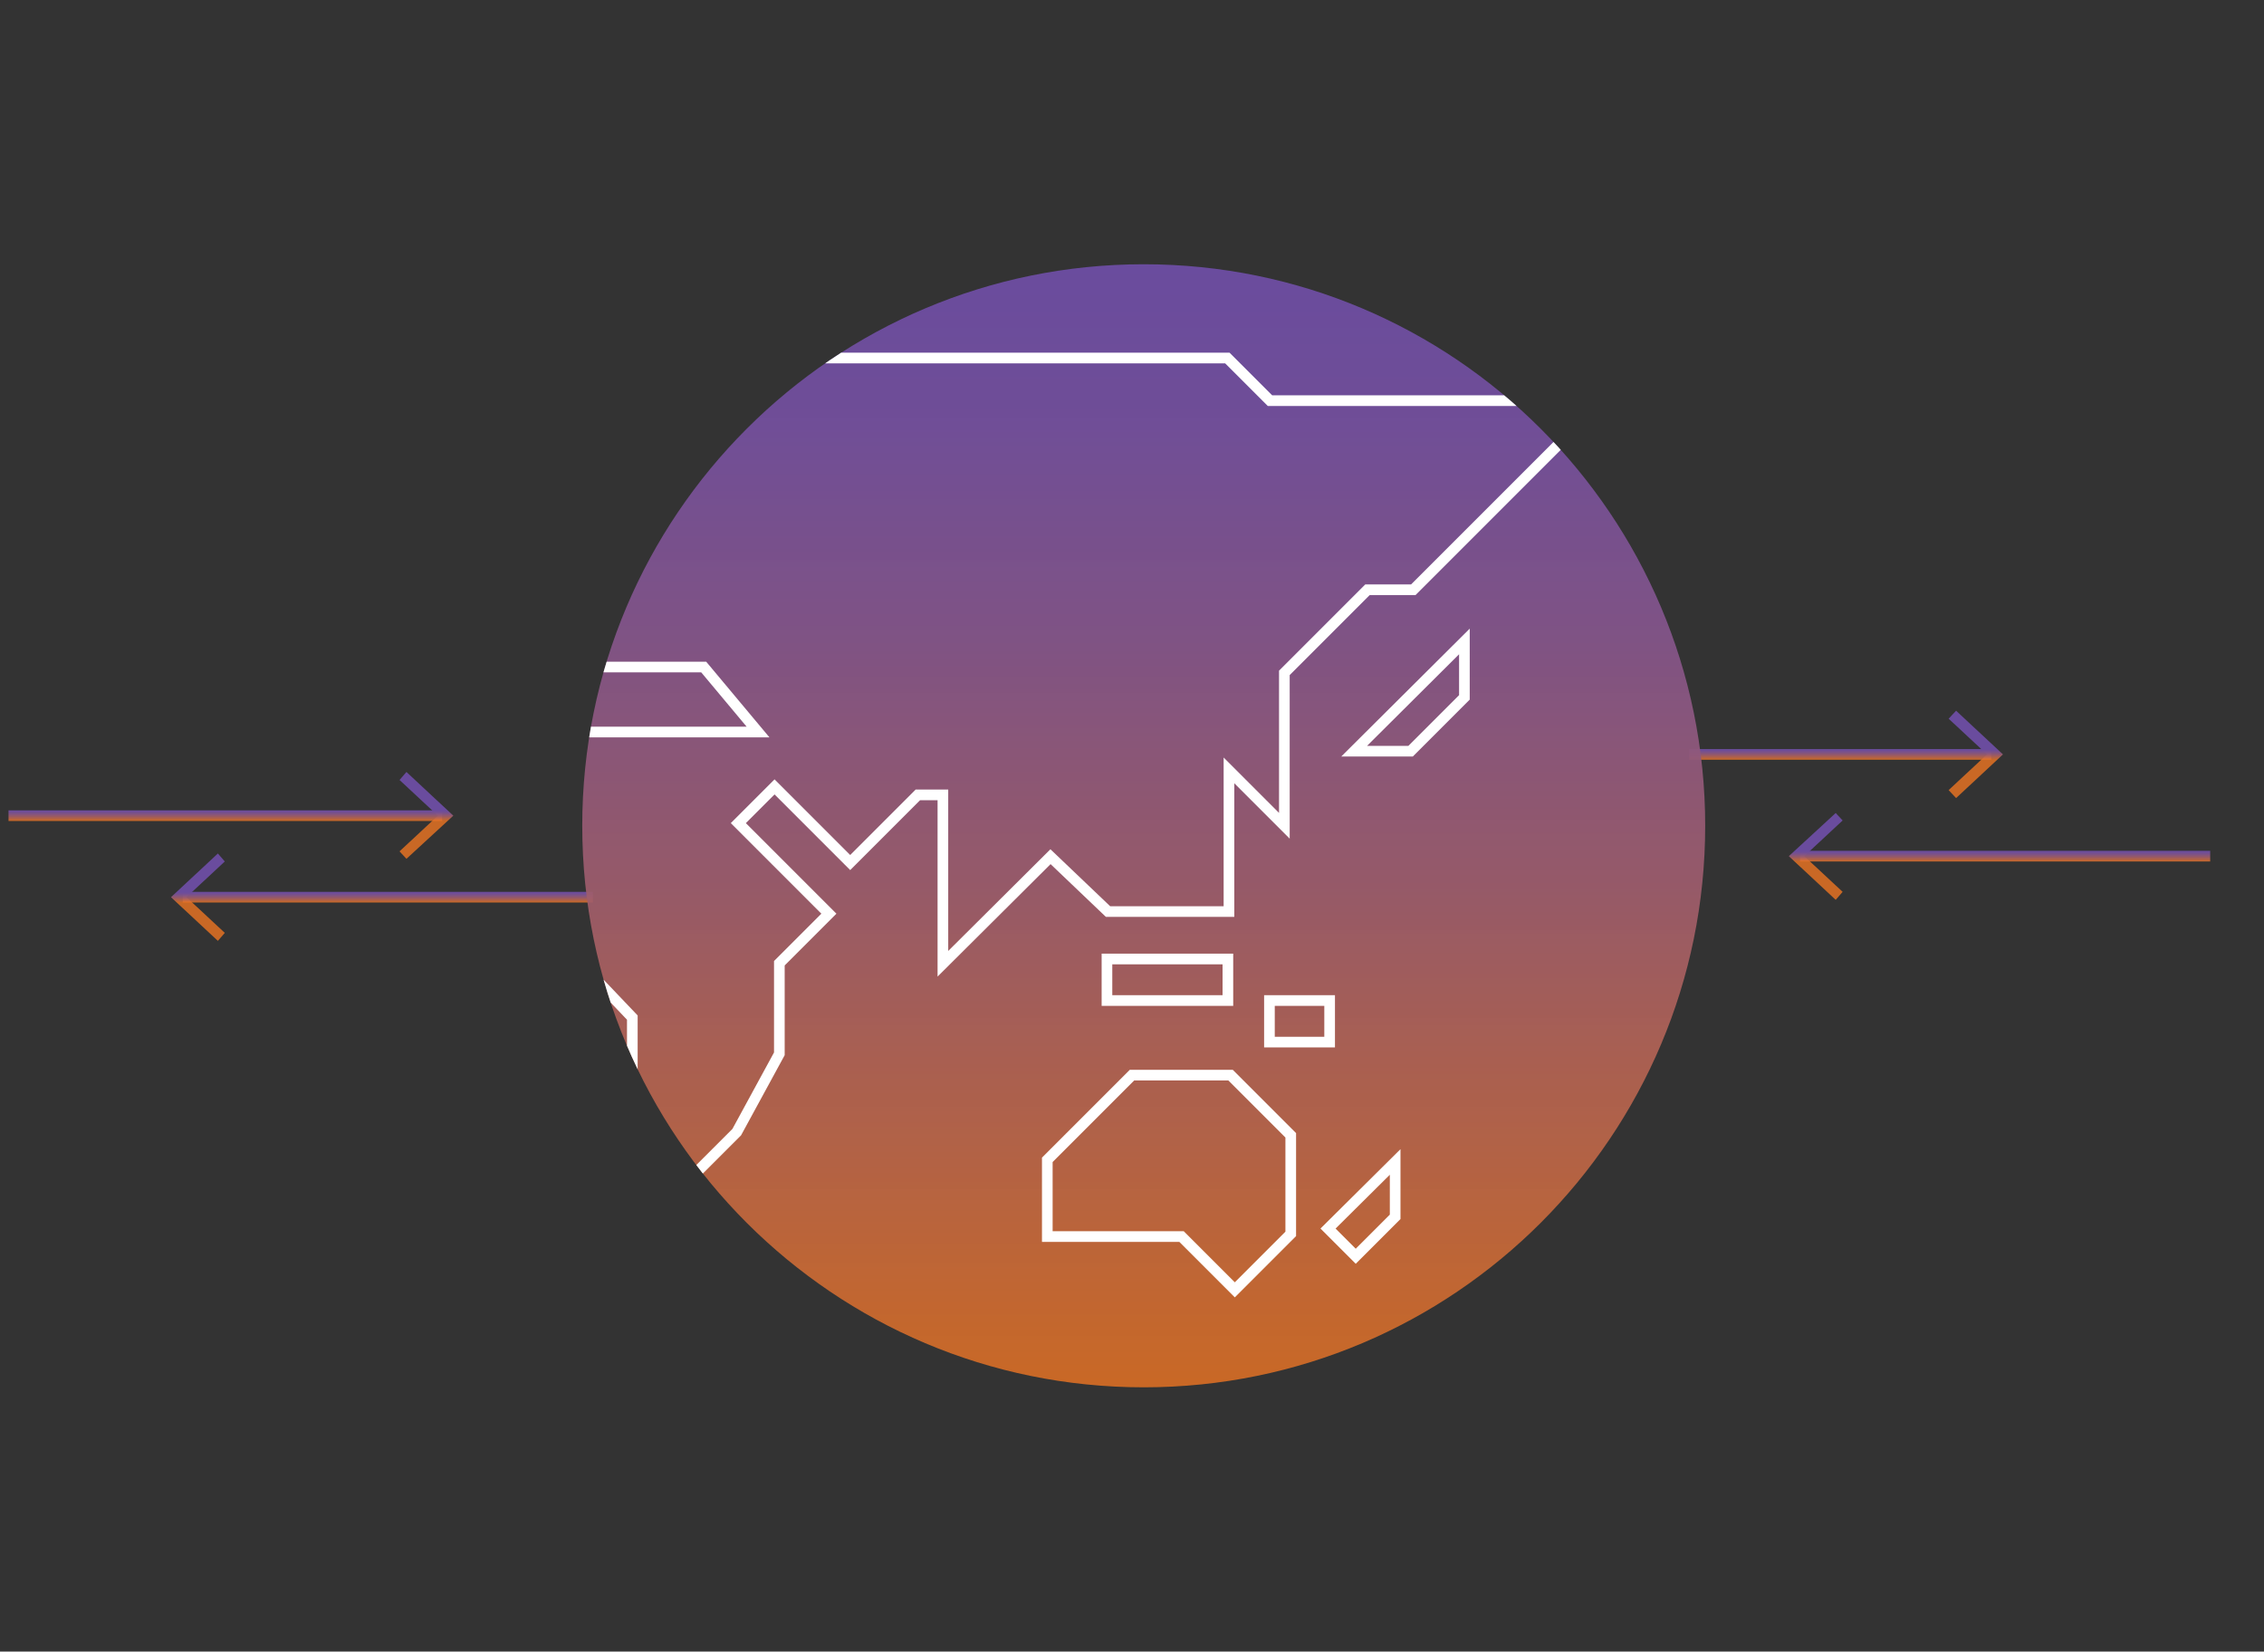<?xml version="1.0" encoding="utf-8"?>
<!-- Generator: Adobe Illustrator 24.0.0, SVG Export Plug-In . SVG Version: 6.00 Build 0)  -->
<svg version="1.1" id="Layer_1" xmlns="http://www.w3.org/2000/svg" xmlns:xlink="http://www.w3.org/1999/xlink" x="0px" y="0px"
	 viewBox="0 0 425 310" style="enable-background:new 0 0 425 310;" xml:space="preserve">
<rect x="0" y="0" width="425" height="310" fill="#333333" stroke="none"/>
<style type="text/css">
	.st0{fill:none;stroke:url(#SVGID_1_);stroke-width:2;stroke-miterlimit:10;}
	.st1{fill:url(#SVGID_2_);}
	.st2{fill:none;stroke:url(#SVGID_3_);stroke-width:2;stroke-miterlimit:10;}
	.st3{fill:url(#SVGID_4_);}
	.st4{fill:none;stroke:url(#SVGID_5_);stroke-width:2;stroke-miterlimit:10;}
	.st5{fill:url(#SVGID_6_);}
	.st6{fill:none;stroke:url(#SVGID_7_);stroke-width:2;stroke-miterlimit:10;}
	.st7{fill:url(#SVGID_8_);}
	.st8{fill:url(#SVGID_9_);}
	.st9{clip-path:url(#SVGID_11_);}
	.st10{fill:none;stroke:#FFFFFF;stroke-width:2;stroke-miterlimit:10;}
</style>
<g>
	<title>UC1B_SCREENOFF copy 7</title>
	
		<linearGradient id="SVGID_1_" gradientUnits="userSpaceOnUse" x1="376.4" y1="642.73" x2="376.4" y2="640.73" gradientTransform="matrix(1 0 0 1 0 -481)">
		<stop  offset="0" style="stop-color:#EF7622;stop-opacity:0.8"/>
		<stop  offset="0.2" style="stop-color:#C86A47;stop-opacity:0.86"/>
		<stop  offset="0.44" style="stop-color:#9F5D6C;stop-opacity:0.92"/>
		<stop  offset="0.67" style="stop-color:#825488;stop-opacity:0.96"/>
		<stop  offset="0.86" style="stop-color:#704E98;stop-opacity:0.99"/>
		<stop  offset="1" style="stop-color:#6A4C9E"/>
	</linearGradient>
	<line class="st0" x1="414.9" y1="160.7" x2="337.9" y2="160.7"/>
	
		<linearGradient id="SVGID_2_" gradientUnits="userSpaceOnUse" x1="340.85" y1="642.73" x2="340.85" y2="640.73" gradientTransform="matrix(1 0 0 1 0 -481)">
		<stop  offset="0" style="stop-color:#EF7622;stop-opacity:0.8"/>
		<stop  offset="0.2" style="stop-color:#C86A47;stop-opacity:0.86"/>
		<stop  offset="0.44" style="stop-color:#9F5D6C;stop-opacity:0.92"/>
		<stop  offset="0.67" style="stop-color:#825488;stop-opacity:0.96"/>
		<stop  offset="0.86" style="stop-color:#704E98;stop-opacity:0.99"/>
		<stop  offset="1" style="stop-color:#6A4C9E"/>
	</linearGradient>
	<polygon class="st1" points="344.6,152.6 345.9,154 338.7,160.7 345.9,167.4 344.6,168.9 335.8,160.7 	"/>
	
		<linearGradient id="SVGID_3_" gradientUnits="userSpaceOnUse" x1="345.45" y1="623.6" x2="345.45" y2="621.6" gradientTransform="matrix(1 0 0 1 0 -481)">
		<stop  offset="0" style="stop-color:#EF7622;stop-opacity:0.8"/>
		<stop  offset="0.2" style="stop-color:#C86A47;stop-opacity:0.86"/>
		<stop  offset="0.44" style="stop-color:#9F5D6C;stop-opacity:0.92"/>
		<stop  offset="0.67" style="stop-color:#825488;stop-opacity:0.96"/>
		<stop  offset="0.86" style="stop-color:#704E98;stop-opacity:0.99"/>
		<stop  offset="1" style="stop-color:#6A4C9E"/>
	</linearGradient>
	<line class="st2" x1="317.1" y1="141.6" x2="373.8" y2="141.6"/>
	
		<linearGradient id="SVGID_4_" gradientUnits="userSpaceOnUse" x1="370.9" y1="623.6" x2="370.9" y2="621.6" gradientTransform="matrix(1 0 0 1 0 -481)">
		<stop  offset="0" style="stop-color:#EF7622;stop-opacity:0.8"/>
		<stop  offset="0.2" style="stop-color:#C86A47;stop-opacity:0.86"/>
		<stop  offset="0.44" style="stop-color:#9F5D6C;stop-opacity:0.92"/>
		<stop  offset="0.67" style="stop-color:#825488;stop-opacity:0.96"/>
		<stop  offset="0.86" style="stop-color:#704E98;stop-opacity:0.99"/>
		<stop  offset="1" style="stop-color:#6A4C9E"/>
	</linearGradient>
	<polygon class="st3" points="367.2,149.8 365.8,148.3 373,141.6 365.8,134.9 367.2,133.4 376,141.6 	"/>
	
		<linearGradient id="SVGID_5_" gradientUnits="userSpaceOnUse" x1="72.8" y1="650.4" x2="72.8" y2="648.4" gradientTransform="matrix(1 0 0 1 0 -481)">
		<stop  offset="0" style="stop-color:#EF7622;stop-opacity:0.8"/>
		<stop  offset="0.2" style="stop-color:#C86A47;stop-opacity:0.86"/>
		<stop  offset="0.44" style="stop-color:#9F5D6C;stop-opacity:0.92"/>
		<stop  offset="0.67" style="stop-color:#825488;stop-opacity:0.96"/>
		<stop  offset="0.86" style="stop-color:#704E98;stop-opacity:0.99"/>
		<stop  offset="1" style="stop-color:#6A4C9E"/>
	</linearGradient>
	<line class="st4" x1="111.3" y1="168.4" x2="34.3" y2="168.4"/>
	
		<linearGradient id="SVGID_6_" gradientUnits="userSpaceOnUse" x1="37.15" y1="650.4" x2="37.15" y2="648.4" gradientTransform="matrix(1 0 0 1 0 -481)">
		<stop  offset="0" style="stop-color:#EF7622;stop-opacity:0.8"/>
		<stop  offset="0.2" style="stop-color:#C86A47;stop-opacity:0.86"/>
		<stop  offset="0.44" style="stop-color:#9F5D6C;stop-opacity:0.92"/>
		<stop  offset="0.67" style="stop-color:#825488;stop-opacity:0.96"/>
		<stop  offset="0.86" style="stop-color:#704E98;stop-opacity:0.99"/>
		<stop  offset="1" style="stop-color:#6A4C9E"/>
	</linearGradient>
	<polygon class="st5" points="40.9,160.2 42.2,161.7 35,168.4 42.2,175.1 40.9,176.6 32.1,168.4 	"/>
	
		<linearGradient id="SVGID_7_" gradientUnits="userSpaceOnUse" x1="42.3" y1="635.07" x2="42.3" y2="633.07" gradientTransform="matrix(1 0 0 1 0 -481)">
		<stop  offset="0" style="stop-color:#EF7622;stop-opacity:0.8"/>
		<stop  offset="0.2" style="stop-color:#C86A47;stop-opacity:0.86"/>
		<stop  offset="0.44" style="stop-color:#9F5D6C;stop-opacity:0.92"/>
		<stop  offset="0.67" style="stop-color:#825488;stop-opacity:0.96"/>
		<stop  offset="0.86" style="stop-color:#704E98;stop-opacity:0.99"/>
		<stop  offset="1" style="stop-color:#6A4C9E"/>
	</linearGradient>
	<line class="st6" x1="1.6" y1="153.1" x2="83" y2="153.1"/>
	
		<linearGradient id="SVGID_8_" gradientUnits="userSpaceOnUse" x1="80.05" y1="635.07" x2="80.05" y2="633.07" gradientTransform="matrix(1 0 0 1 0 -481)">
		<stop  offset="0" style="stop-color:#EF7622;stop-opacity:0.8"/>
		<stop  offset="0.2" style="stop-color:#C86A47;stop-opacity:0.86"/>
		<stop  offset="0.44" style="stop-color:#9F5D6C;stop-opacity:0.92"/>
		<stop  offset="0.67" style="stop-color:#825488;stop-opacity:0.96"/>
		<stop  offset="0.86" style="stop-color:#704E98;stop-opacity:0.99"/>
		<stop  offset="1" style="stop-color:#6A4C9E"/>
	</linearGradient>
	<polygon class="st7" points="76.3,161.2 75,159.8 82.2,153.1 75,146.4 76.3,144.9 85.1,153.1 	"/>
	
		<linearGradient id="SVGID_9_" gradientUnits="userSpaceOnUse" x1="214.7" y1="741.4" x2="214.7" y2="530.6" gradientTransform="matrix(1 0 0 1 0 -481)">
		<stop  offset="0" style="stop-color:#EF7622;stop-opacity:0.8"/>
		<stop  offset="0.2" style="stop-color:#C86A47;stop-opacity:0.86"/>
		<stop  offset="0.44" style="stop-color:#9F5D6C;stop-opacity:0.92"/>
		<stop  offset="0.67" style="stop-color:#825488;stop-opacity:0.96"/>
		<stop  offset="0.86" style="stop-color:#704E98;stop-opacity:0.99"/>
		<stop  offset="1" style="stop-color:#6A4C9E"/>
	</linearGradient>
	<path class="st8" d="M109.3,155c0,58.2,47.2,105.4,105.4,105.4S320.1,213.2,320.1,155S272.9,49.6,214.7,49.6S109.3,96.8,109.3,155
		L109.3,155z"/>
	<g>
		<g>
			<defs>
				<path id="SVGID_10_" d="M109.3,155c0,58.2,47.2,105.4,105.4,105.4S320.1,213.2,320.1,155S272.9,49.6,214.7,49.6
					S109.3,96.8,109.3,155L109.3,155z"/>
			</defs>
			<clipPath id="SVGID_11_">
				<use xlink:href="#SVGID_10_"  style="overflow:visible;"/>
			</clipPath>
			<g class="st9">
				<path class="st10" d="M138.6,67.2h91.8l8,8h46.9 M125.1,77.5l-17.7,17.8l8.4,8.4l-23.1,23.2l8.8,9.9l10.2-11.6h20.4l10.2,12.2
					h-40.8l-12.1,13.1v20.8l7.1,7.1h10.2l12,12.6v41.1l19.6-19.6l8-14.7v-17l9.3-9.3l-17-17l6.8-6.8l14.2,14.2l12.7-12.7h4.7v31.7
					l20.2-20.1l10.8,10.3h22.7v-26.5l10.4,10.4v-28.7l15.6-15.6h8.6l36.2-36.2 M274.9,120.4L254.2,141h10.6l10.1-10.1V120.4z
					 M207.8,187.8h22.7V180h-22.7V187.8z M238.3,195.6h11.3v-7.8h-11.3V195.6z M212.5,201.8l-15.9,15.9v14.4h25.2l10,10l10.5-10.5
					v-18.5L231,201.8H212.5z M249.3,230.6l5.2,5.2l7.4-7.4v-10.3L249.3,230.6z"/>
			</g>
		</g>
	</g>
</g>
</svg>
